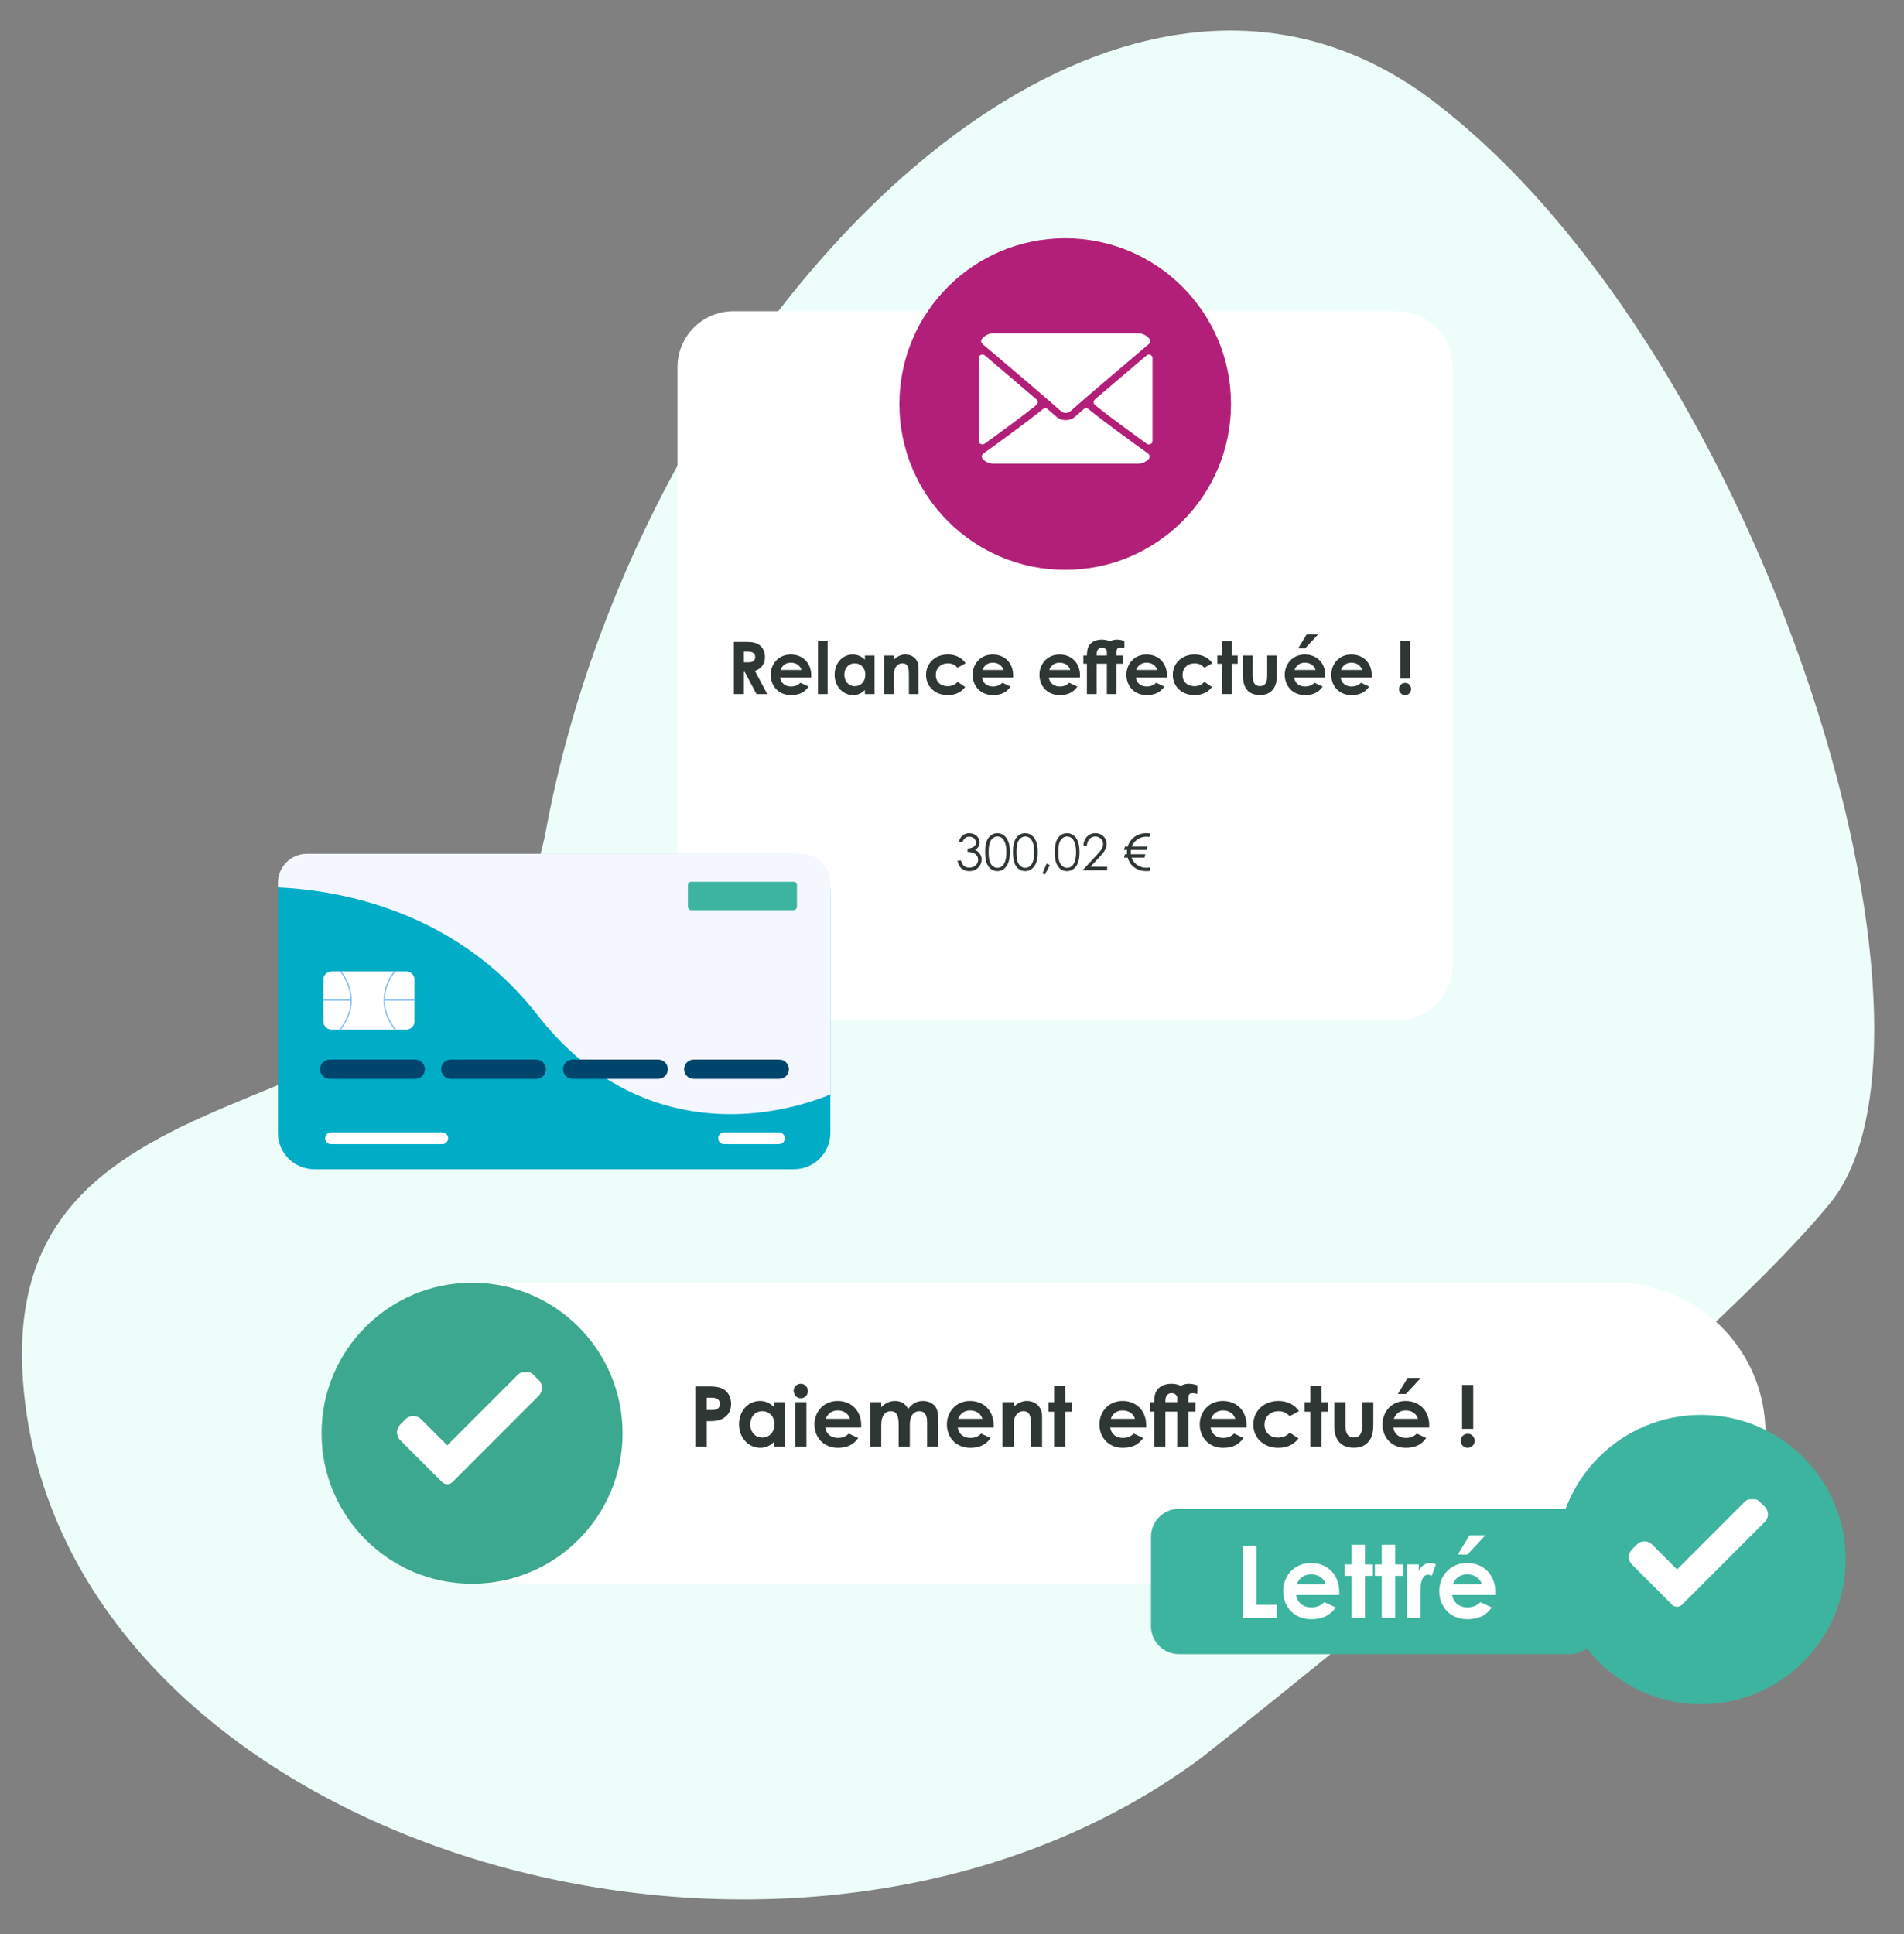 <svg xmlns="http://www.w3.org/2000/svg" xmlns:xlink="http://www.w3.org/1999/xlink" id="Layer_1" x="0px" y="0px" viewBox="0 0 681.51 692.25" style="enable-background:new 0 0 681.51 692.25;" xml:space="preserve"><rect x="0" y="0" width="681.51" height="692.25" fill="#808080" stroke="none"/> <style type="text/css"> .st0{fill:#3DB49F;} .st1{clip-path:url(#SVGID_00000127013441535687783820000017924363682751714438_);} .st2{fill:#F5F7FF;} .st3{fill:url(#Tracé_17088_00000128459174428947741300000018429018396712656791_);} .st4{fill:url(#Tracé_17091_00000032633236859721896090000015048421973827838848_);} .st5{fill:url(#Tracé_17093_00000064337437274953109130000016031407507906642323_);} .st6{fill:url(#Tracé_17094_00000155108571110956275340000018034088851795635078_);} .st7{fill:url(#Tracé_15104_00000085247274992465606130000013571872563520405132_);} .st8{fill:url(#Tracé_14792_00000172411771056198010690000008946587427852199098_);} .st9{fill:url(#Tracé_14793_00000122680333802406859110000016742038262197411485_);} .st10{fill:url(#Tracé_14794_00000122679625375879275510000008312149039659679370_);} .st11{fill:url(#Tracé_28235_00000037667066630957069850000004626343246436429226_);} .st12{fill:url(#Tracé_28236_00000003069634661776612650000012457857730601265801_);} .st13{fill:url(#Tracé_28237_00000008108888704965212850000002626928091274925242_);} .st14{fill:url(#Tracé_28238_00000016068057856036868310000015521040565393499303_);} .st15{fill:url(#Tracé_28239_00000116204064263508084460000001029602830057816466_);} .st16{fill:url(#Tracé_18300_00000026134019053419905710000011856864466566588305_);} .st17{fill:url(#Tracé_18302_00000163030902551273305590000009954697104596580746_);} .st18{fill:url(#Tracé_18305_00000138541236661978741910000008010383466566329521_);} .st19{fill:url(#Tracé_18306_00000139283670042057138960000008280272088185026486_);} .st20{fill:url(#Tracé_18307_00000152244978757872313460000000177520026350081698_);} .st21{fill:url(#Tracé_18308_00000111150271162319924240000007766954768612168610_);} .st22{fill:url(#Tracé_18309_00000082335448042878194650000013936400327506969526_);} .st23{fill:url(#Tracé_18310_00000170982199658858095590000003868725826890933951_);} .st24{fill:url(#Tracé_18311_00000047753596097329023010000006821749305563597702_);} .st25{fill:url(#Tracé_28196_00000021838718853237032350000005380933658949065888_);} .st26{fill:url(#Tracé_28197_00000054257979081739084960000007036326336544070567_);} .st27{fill:url(#Tracé_28198_00000146469165880698740840000013791715274655967123_);} .st28{clip-path:url(#SVGID_00000130638362818717069230000004992027871446180525_);} .st29{fill-rule:evenodd;clip-rule:evenodd;fill:url(#Tracé_17374_00000183958402096868590580000015027707170480098442_);} .st30{fill:url(#Tracé_5979_00000094601190371113636320000005211098535620886932_);} .st31{fill:url(#Tracé_5980_00000182508216692108741850000000559665144614846345_);} .st32{fill:url(#Tracé_5981_00000161610341984803863210000001143413996240332426_);} .st33{fill:url(#Tracé_5982_00000155117326762398338580000009543538885499773075_);} .st34{fill:#00456B;} .st35{clip-path:url(#SVGID_00000051344676188176727490000009902853337223761056_);} .st36{fill:url(#Tracé_26931_00000121959673371131499170000000735482790409262264_);} .st37{fill:url(#Tracé_26932_00000153703472303979950830000003063119390928728498_);} .st38{fill:url(#Tracé_26933_00000046316858553717044670000010537946904451769479_);} .st39{fill:url(#Tracé_26934_00000108289887404194567270000000766852564743522440_);} .st40{fill:url(#Tracé_26923_00000125566040643746286240000002988244509992176571_);} .st41{fill:url(#Tracé_26924_00000121244185669603188310000011006637457730691765_);} .st42{clip-path:url(#SVGID_00000078030122773303378220000007127344153802518193_);} .st43{fill:url(#Tracé_26925_00000088844177462507173420000003687750207251404175_);} .st44{fill:url(#Tracé_26926_00000067198826895802203450000013707069342286282643_);} .st45{fill:url(#Tracé_26927_00000176749560059227241620000004634378116099843713_);} .st46{fill:url(#Tracé_26928_00000123423070008478635680000006153011190917884561_);} .st47{fill:url(#Tracé_26929_00000115496944460039978610000017578481164363691669_);} .st48{fill:url(#Tracé_26930_00000101821425042414837620000014552439746330716577_);} .st49{fill:url(#Tracé_26922_00000158718845677423569770000001238054673240706180_);} .st50{clip-path:url(#SVGID_00000064311986074595383010000007404728062620158387_);} .st51{fill-rule:evenodd;clip-rule:evenodd;fill:url(#Tracé_28214_00000042711998016051328900000017523645667878219395_);} .st52{fill:url(#Tracé_28215_00000059299683134774256550000006169959726143456152_);} .st53{fill:url(#Tracé_28216_00000031164996872302248930000017852405732692282763_);} .st54{fill:url(#Tracé_28217_00000168112887087990823450000016210386013093537930_);} .st55{fill:url(#Tracé_28218_00000013876833790573991940000015365767591948634531_);} .st56{fill:url(#Tracé_28219_00000068657862261874017030000010459397264017884841_);} .st57{clip-path:url(#SVGID_00000180340925083970434390000003571571813074726039_);} .st58{fill:url(#Tracé_28220_00000057109911524778287350000012115923057147144602_);} .st59{fill:url(#Tracé_28221_00000091008970597217266140000010267009402216518278_);} .st60{fill:url(#Tracé_28222_00000159443086484573132540000002350941288934996902_);} .st61{fill:url(#Tracé_28223_00000086659575235642145520000005315098308043959715_);} .st62{fill:#242A28;} .st63{fill:#009CB5;} .st64{fill:url(#Tracé_17088_00000044885876250145170420000008048928175698830513_);} .st65{fill:url(#Tracé_17091_00000160880612183920169800000003732457174293790092_);} .st66{fill:url(#Tracé_17093_00000044891679740362720840000003753359543426494130_);} .st67{fill:url(#Tracé_17094_00000076579065104080181500000014373083519342610868_);} .st68{clip-path:url(#SVGID_00000119837244863736441870000008906663094134643897_);} .st69{fill:url(#Tracé_19372_00000027597728789765623540000002457303301334805891_);} .st70{fill:url(#Tracé_19373_00000106854954217342851840000012299471456780629127_);} .st71{fill:url(#Tracé_19374_00000028307490988220249420000002474523457894667963_);} .st72{fill:#EDFDF9;} .st73{fill:#FFFFFF;} .st74{fill:#EE7800;} .st75{fill:#2F3735;} .st76{fill:#B21F78;} .st77{fill-rule:evenodd;clip-rule:evenodd;fill:#FFFFFF;} .st78{fill:#7A6D94;} .st79{fill:#D7C6E6;} .st80{clip-path:url(#SVGID_00000088836787302181403040000014220324337871743367_);} .st81{enable-background:new ;} .st82{fill:#3CA88F;} .st83{clip-path:url(#SVGID_00000070077530216749854570000003782735894788742830_);} .st84{fill:#00ACC6;} .st85{clip-path:url(#SVGID_00000176764613288453812840000012472929663736777607_);} .st86{fill:none;stroke:#8EC3F4;stroke-width:0.5;stroke-linecap:round;stroke-miterlimit:10;} .st87{fill:none;stroke:#8EC3F4;stroke-width:0.5;stroke-miterlimit:10;} .st88{clip-path:url(#SVGID_00000077296771176260736110000016314678133531425442_);} .st89{clip-path:url(#SVGID_00000176726698570904720840000011162057581725305232_);} </style> <path id="Trac&#xE9;_28528" class="st72" d="M429.93,629.15C282.19,738.8,20.79,659.58,8.25,494.62c-9.72-127.94,165-79,187.26-197.94 C229.74,113.7,394.4-55.02,513.73,36.73S704.37,370.3,655.02,430.65C605.68,491,429.93,629.15,429.93,629.15z"></path> <g id="Groupe_17771" transform="translate(306.748 133.308)"> <g id="Groupe_17764" transform="translate(0)"> <g id="Groupe_17749" transform="translate(0 0)"> <g transform="matrix(1, 0, 0, 1, -306.75, -133.31)"> <path id="Rectangle_5849-2" class="st73" d="M262.5,111.39h237.53c11.05,0,20,8.95,20,20V345.2c0,11.05-8.95,20-20,20H262.5 c-11.05,0-20-8.95-20-20V131.39C242.5,120.34,251.45,111.39,262.5,111.39z"></path> </g> <ellipse id="Ellipse_2062" class="st76" cx="74.52" cy="11.29" rx="59.34" ry="59.34"></ellipse> <g class="st81"> <path class="st75" d="M-44.07,96.42h4.34c2.37,0,4.03,0.29,5.28,1.51c0.94,0.91,1.51,2.31,1.51,3.9c0,2.44-1.22,4.11-3.59,4.97 l4.42,8.29h-3.87l-4.19-7.9h-0.34v7.9h-3.56V96.42z M-40.51,103.72h1.64c1.61,0,2.44-0.65,2.44-1.92c0-1.22-0.86-1.9-2.55-1.9 h-1.53V103.72z"></path> <path class="st75" d="M-17.32,112.41c-1.48,2.11-3.43,3.04-6.34,3.04c-4.39,0-7.23-3.22-7.23-7.28c0-3.77,2.73-7.25,7.18-7.25 c4.37,0,7.33,3.12,7.33,7.49c0,0.31-0.03,0.47-0.03,0.78h-11.13c0.34,2.05,1.9,3.2,3.87,3.2c1.48,0,2.47-0.42,3.43-1.35 L-17.32,112.41z M-19.87,106.45c-0.47-1.61-1.95-2.6-3.8-2.6c-1.72,0-3.04,0.86-3.72,2.6H-19.87z"></path> <path class="st75" d="M-13.96,95.95h3.46v19.14h-3.46V95.95z"></path> <path class="st75" d="M2.83,113.63c-1.22,1.2-2.52,1.82-4.26,1.82c-3.51,0-6.58-3.02-6.58-7.25c0-4.32,2.91-7.28,6.5-7.28 c1.66,0,3.09,0.62,4.34,1.87v-1.51h3.46v13.81H2.83V113.63z M-4.53,108.17c0,2.37,1.56,4.11,3.72,4.11c2.13,0,3.8-1.61,3.8-4.13 c0-2.42-1.61-4.06-3.8-4.06C-3.1,104.09-4.53,105.91-4.53,108.17z"></path> <path class="st75" d="M13.23,102.68c1.33-1.12,2.55-1.77,4.08-1.77c2.57,0,4.73,1.77,4.73,4.73v9.44h-3.46v-6.53 c0-2.73-0.23-4.47-2.34-4.47c-0.96,0-1.79,0.47-2.34,1.33c-0.7,1.12-0.68,2.37-0.68,3.8v5.88H9.77v-13.81h3.46V102.68z"></path> <path class="st75" d="M38.74,112.56c-1.48,1.92-3.56,2.89-6.27,2.89c-4.71,0-7.75-3.2-7.75-7.23c0-4.13,3.22-7.31,7.8-7.31 c2.7,0,4.99,1.12,6.37,3.15l-2.89,1.59c-0.99-1.04-1.95-1.56-3.46-1.56c-2.65,0-4.34,1.79-4.34,4.19c0,2.34,1.64,4,4.19,4 c1.53,0,2.76-0.52,3.61-1.59L38.74,112.56z"></path> <path class="st75" d="M54.96,112.41c-1.48,2.11-3.43,3.04-6.34,3.04c-4.39,0-7.23-3.22-7.23-7.28c0-3.77,2.73-7.25,7.18-7.25 c4.37,0,7.33,3.12,7.33,7.49c0,0.31-0.03,0.47-0.03,0.78H44.74c0.34,2.05,1.9,3.2,3.87,3.2c1.48,0,2.47-0.42,3.43-1.35 L54.96,112.41z M52.41,106.45c-0.47-1.61-1.95-2.6-3.8-2.6c-1.72,0-3.04,0.86-3.72,2.6H52.41z"></path> <path class="st75" d="M78.88,112.41c-1.48,2.11-3.43,3.04-6.34,3.04c-4.39,0-7.23-3.22-7.23-7.28c0-3.77,2.73-7.25,7.18-7.25 c4.37,0,7.33,3.12,7.33,7.49c0,0.31-0.03,0.47-0.03,0.78H68.66c0.34,2.05,1.9,3.2,3.87,3.2c1.48,0,2.47-0.42,3.43-1.35 L78.88,112.41z M76.33,106.45c-0.47-1.61-1.95-2.6-3.8-2.6c-1.72,0-3.04,0.86-3.72,2.6H76.33z"></path> <path class="st75" d="M92.97,95.58c0.86,0,1.77,0.16,2.73,0.49v2.65c-0.57-0.16-1.09-0.23-1.53-0.23 c-0.96,0-1.27,0.39-1.27,1.72v1.07h2.18v2.94H92.9v10.87h-3.46v-10.87h-3.67v10.87h-3.48v-10.87h-1.27v-2.94h1.27 c0-1.17,0.16-2.16,0.44-2.94c0.62-1.59,2.42-2.76,4.91-2.76c1.07,0,2.03,0.21,2.91,0.62C91.34,95.79,92.14,95.58,92.97,95.58z M89.44,99.69c-0.29-0.81-0.91-1.2-1.82-1.2c-0.86,0-1.85,0.55-1.85,2.39v0.39h3.67V99.69z"></path> <path class="st75" d="M110,112.41c-1.48,2.11-3.43,3.04-6.34,3.04c-4.39,0-7.23-3.22-7.23-7.28c0-3.77,2.73-7.25,7.18-7.25 c4.37,0,7.33,3.12,7.33,7.49c0,0.31-0.03,0.47-0.03,0.78H99.79c0.34,2.05,1.9,3.2,3.87,3.2c1.48,0,2.47-0.42,3.43-1.35 L110,112.41z M107.45,106.45c-0.47-1.61-1.95-2.6-3.8-2.6c-1.72,0-3.04,0.86-3.72,2.6H107.45z"></path> <path class="st75" d="M127.06,112.56c-1.48,1.92-3.56,2.89-6.27,2.89c-4.71,0-7.75-3.2-7.75-7.23c0-4.13,3.22-7.31,7.8-7.31 c2.7,0,4.99,1.12,6.37,3.15l-2.89,1.59c-0.99-1.04-1.95-1.56-3.46-1.56c-2.65,0-4.34,1.79-4.34,4.19c0,2.34,1.64,4,4.19,4 c1.53,0,2.76-0.52,3.61-1.59L127.06,112.56z"></path> <path class="st75" d="M130.75,96.18h3.46v5.1h2.05v2.96h-2.05v10.84h-3.46v-10.84h-1.77v-2.96h1.77V96.18z"></path> <path class="st75" d="M138.16,101.28h3.46v7.2c0,2.47,0.78,3.77,2.6,3.77c1.85,0,2.6-1.27,2.6-3.61v-7.36h3.46v6.37 c0,2.55-0.16,4.42-1.61,6.03c-1.09,1.22-2.52,1.74-4.45,1.74c-3.33,0-5.38-1.69-5.93-4.91c-0.18-1.12-0.13-1.77-0.13-2.91 V101.28z"></path> <path class="st75" d="M166.68,112.41c-1.48,2.11-3.43,3.04-6.34,3.04c-4.39,0-7.23-3.22-7.23-7.28c0-3.77,2.73-7.25,7.18-7.25 c4.37,0,7.33,3.12,7.33,7.49c0,0.31-0.03,0.47-0.03,0.78h-11.13c0.34,2.05,1.9,3.2,3.87,3.2c1.48,0,2.47-0.42,3.43-1.35 L166.68,112.41z M164.13,106.45c-0.47-1.61-1.95-2.6-3.8-2.6c-1.72,0-3.04,0.86-3.72,2.6H164.13z M160.94,93.77h4.08l-4.63,4.97 h-2.5L160.94,93.77z"></path> <path class="st75" d="M183.32,112.41c-1.48,2.11-3.43,3.04-6.34,3.04c-4.39,0-7.23-3.22-7.23-7.28c0-3.77,2.73-7.25,7.18-7.25 c4.37,0,7.33,3.12,7.33,7.49c0,0.31-0.03,0.47-0.03,0.78h-11.13c0.34,2.05,1.9,3.2,3.87,3.2c1.48,0,2.47-0.42,3.43-1.35 L183.32,112.41z M180.78,106.45c-0.47-1.61-1.95-2.6-3.8-2.6c-1.72,0-3.04,0.86-3.72,2.6H180.78z"></path> <path class="st75" d="M198.35,113.27c0,1.2-0.94,2.18-2.16,2.18c-1.22,0-2.18-0.99-2.18-2.18c0-1.2,0.99-2.18,2.18-2.18 C197.41,111.08,198.35,112.07,198.35,113.27z M194.45,95.95h3.46v13.62h-3.46V95.95z"></path> </g> <g class="st81"> <path class="st75" d="M40.19,166.14c-1.26,0-1.98,0.7-2.48,2.05h-1.31c0.49-2.21,1.98-3.31,3.78-3.31 c2.09,0,3.73,1.49,3.73,3.33c0,1.1-0.56,2-1.66,2.65c1.53,0.63,2.36,2,2.36,3.42c0,2.16-1.71,4.18-4.39,4.18 c-2.23,0-3.78-1.28-4.25-3.78h1.28c0.43,1.64,1.31,2.52,2.99,2.52c1.89,0,3.12-1.33,3.12-2.83c0-0.96-0.54-1.84-1.44-2.32 c-0.74-0.4-1.51-0.45-2.34-0.49v-1.19c2.05-0.13,2.99-0.97,2.99-2.16C42.55,167.11,41.6,166.14,40.19,166.14z"></path> <path class="st75" d="M46.08,168.93c0.5-2.59,2.07-4.05,4.18-4.05c1.62,0,3.04,0.97,3.8,2.74c0.5,1.15,0.65,2.49,0.65,4.03 c0,1.55-0.16,2.9-0.65,4.05c-0.76,1.76-2.18,2.75-3.8,2.75c-1.44,0-2.63-0.68-3.42-2c-0.76-1.24-0.97-2.83-0.97-4.81 C45.86,170.75,45.9,169.83,46.08,168.93z M47.86,175.81c0.56,0.94,1.48,1.46,2.41,1.46c1.87,0,3.22-1.8,3.22-5.6 c0-3.78-1.33-5.6-3.22-5.6c-0.95,0-1.85,0.56-2.41,1.49c-0.59,0.99-0.74,2.34-0.74,4.11C47.12,173.45,47.26,174.82,47.86,175.81 z"></path> <path class="st75" d="M56.05,168.93c0.5-2.59,2.07-4.05,4.18-4.05c1.62,0,3.04,0.97,3.8,2.74c0.5,1.15,0.65,2.49,0.65,4.03 c0,1.55-0.16,2.9-0.65,4.05c-0.76,1.76-2.18,2.75-3.8,2.75c-1.44,0-2.63-0.68-3.42-2c-0.76-1.24-0.97-2.83-0.97-4.81 C55.83,170.75,55.87,169.83,56.05,168.93z M57.83,175.81c0.56,0.94,1.48,1.46,2.41,1.46c1.87,0,3.22-1.8,3.22-5.6 c0-3.78-1.33-5.6-3.22-5.6c-0.95,0-1.85,0.56-2.41,1.49c-0.59,0.99-0.74,2.34-0.74,4.11C57.09,173.45,57.24,174.82,57.83,175.81 z"></path> <path class="st75" d="M67.86,175.76l1.17,0.56l-1.78,3.33l-0.86-0.36L67.86,175.76z"></path> <path class="st75" d="M71.01,168.93c0.5-2.59,2.07-4.05,4.18-4.05c1.62,0,3.04,0.97,3.8,2.74c0.5,1.15,0.65,2.49,0.65,4.03 c0,1.55-0.16,2.9-0.65,4.05c-0.76,1.76-2.18,2.75-3.8,2.75c-1.44,0-2.63-0.68-3.42-2c-0.76-1.24-0.97-2.83-0.97-4.81 C70.79,170.75,70.83,169.83,71.01,168.93z M72.79,175.81c0.56,0.94,1.48,1.46,2.41,1.46c1.87,0,3.22-1.8,3.22-5.6 c0-3.78-1.33-5.6-3.22-5.6c-0.95,0-1.85,0.56-2.41,1.49c-0.59,0.99-0.74,2.34-0.74,4.11C72.05,173.45,72.19,174.82,72.79,175.81 z"></path> <path class="st75" d="M85.7,172.8c1.51-1.64,2.39-2.63,2.39-4.03c0-1.49-1.22-2.7-2.79-2.7c-1.64,0-2.84,1.21-3.01,3.19h-1.24 c0.07-2.52,1.89-4.38,4.3-4.38c2.34,0,4,1.73,4,3.89c0,1.76-1.04,2.99-2.57,4.65l-3.22,3.46h5.98v1.26h-8.79L85.7,172.8z"></path> <path class="st75" d="M96.89,169.65c0.45-1.48,1.3-2.65,2.5-3.49c1.22-0.86,2.61-1.28,4.19-1.28c0.38,0,0.85,0.04,1.41,0.13 l-0.32,1.24c-0.34-0.07-0.7-0.11-1.06-0.11c-1.17,0-2.23,0.31-3.19,0.94c-0.95,0.61-1.66,1.48-2.09,2.58h5.62l-0.32,1.21h-5.6 c-0.04,0.27-0.05,0.56-0.05,0.85c0,0.18,0.02,0.41,0.04,0.68h5.2l-0.32,1.21h-4.61c0.4,1.15,1.1,2.03,2.07,2.68 c0.97,0.65,2.09,0.97,3.33,0.97c0.38,0,0.79-0.05,1.22-0.14v1.22c-0.38,0.07-0.81,0.11-1.31,0.11c-1.66,0-3.08-0.43-4.27-1.28 c-1.21-0.86-2.02-2.05-2.45-3.56h-1.3l0.31-1.21h0.77c-0.02-0.32-0.04-0.59-0.04-0.79c0-0.18,0.02-0.43,0.04-0.74h-1.08 l0.32-1.21H96.89z"></path> </g> </g> <g id="Groupe_17759" transform="translate(107.858 34.042)"> <path id="Trac&#xE9;_28514" class="st73" d="M-35.04-20.36c0.99,1.04,2.64,1.08,3.68,0.09c0.03-0.03,0.06-0.06,0.09-0.08 c4.41-3.97,19.38-16.68,27.92-23.91c0.53-0.45,0.61-1.24,0.18-1.78c-0.97-1.26-2.47-2-4.07-2h-51.82c-1.59,0-3.09,0.74-4.07,2 c-0.43,0.55-0.35,1.34,0.18,1.79C-54.42-37.04-39.44-24.32-35.04-20.36z"></path> <path id="Trac&#xE9;_28515" class="st73" d="M-2.82-40.35c-0.46-0.21-1-0.14-1.38,0.19c-5.59,4.74-12.95,11-18.51,15.77 c-0.54,0.47-0.6,1.28-0.14,1.83c0.05,0.06,0.11,0.12,0.17,0.17c5.16,4.13,12.94,9.82,18.55,13.86c0.59,0.42,1.4,0.28,1.81-0.31 c0.15-0.22,0.24-0.48,0.24-0.74v-29.59C-2.07-39.68-2.36-40.14-2.82-40.35z"></path> <path id="Trac&#xE9;_28516" class="st73" d="M-62.2-8.54c5.62-4.04,13.4-9.73,18.55-13.86c0.56-0.45,0.65-1.26,0.2-1.82 c-0.05-0.06-0.11-0.12-0.17-0.17c-5.55-4.78-12.92-11.04-18.51-15.78c-0.55-0.46-1.37-0.38-1.83,0.17 c-0.19,0.23-0.3,0.52-0.3,0.82v29.58c0.01,0.72,0.59,1.3,1.31,1.29C-62.67-8.3-62.42-8.39-62.2-8.54L-62.2-8.54z"></path> <path id="Trac&#xE9;_28517" class="st73" d="M-25.03-20.97c-0.49-0.39-1.19-0.38-1.67,0.03c-1.17,1.02-2.15,1.88-2.84,2.51 c-2.03,1.93-5.21,1.93-7.23,0c-0.69-0.62-1.67-1.49-2.84-2.5c-0.47-0.42-1.18-0.43-1.67-0.03C-47.23-16.14-57.23-8.9-62.66-5.01 c-0.58,0.42-0.71,1.23-0.29,1.81c0.03,0.04,0.06,0.08,0.1,0.12c0.98,1.05,2.35,1.66,3.79,1.66h51.82 c1.44-0.01,2.81-0.61,3.79-1.66C-2.97-3.6-3-4.43-3.53-4.91c-0.04-0.04-0.08-0.07-0.12-0.1C-9.08-8.89-19.07-16.13-25.03-20.97z"></path> </g> </g> </g> <g id="Groupe_17772" transform="translate(179.349 507.11)"> <g transform="matrix(1, 0, 0, 1, -179.35, -507.11)"> <path id="Rectangle_5850-2" class="st73" d="M168.97,459.06h409.09c29.75,0,53.87,24.12,53.87,53.87l0,0 c0,29.75-24.12,53.87-53.87,53.87H168.97c-29.75,0-53.87-24.12-53.87-53.87l0,0C115.1,483.18,139.22,459.06,168.97,459.06z"></path> </g> <circle id="Ellipse_2062-2" class="st82" cx="-10.38" cy="5.82" r="53.87"></circle> <g id="Groupe_17060" transform="translate(26.98 32.049)"> <g id="Groupe_4131" transform="translate(0 0)"> <g> <defs> <rect id="SVGID_00000173844172558572727030000002046519700507493769_" x="-64.25" y="-48.05" width="53.95" height="40.46"></rect> </defs> <clipPath id="SVGID_00000049938928447034012330000012043519468306541188_"> <use xlink:href="#SVGID_00000173844172558572727030000002046519700507493769_" style="overflow:visible;"></use> </clipPath> <g id="Groupe_4130" transform="translate(0 0)" style="clip-path:url(#SVGID_00000049938928447034012330000012043519468306541188_);"> <path id="Trac&#xE9;_2285" class="st73" d="M-44.36-8.76c-1.03,1.03-2.71,1.04-3.75,0c0,0,0,0,0,0l-14.96-14.97 c-1.55-1.55-1.55-4.07,0-5.62c0,0,0,0,0,0l1.87-1.88c1.55-1.55,4.07-1.55,5.62,0c0,0,0,0,0,0l9.34,9.34l25.24-25.25 c1.55-1.55,4.07-1.55,5.62,0c0,0,0,0,0,0l1.87,1.88c1.55,1.55,1.55,4.07,0,5.62c0,0,0,0,0,0L-44.36-8.76z"></path> </g> </g> </g> </g> <g class="st81"> <path class="st75" d="M69.51-10.92h5.01c2.79,0,4.74,0.42,6.09,1.74c1.05,1.02,1.74,2.67,1.74,4.5c0,2.28-0.93,3.99-2.73,5.1 c-1.83,1.11-3.75,1.08-6,1.08v9.12h-4.11V-10.92z M73.62-2.49h1.92c1.86,0,2.79-0.72,2.79-2.19c0-1.44-1.02-2.22-2.97-2.22h-1.74 V-2.49z"></path> <path class="st75" d="M97.68,8.94c-1.41,1.38-2.91,2.1-4.92,2.1c-4.05,0-7.59-3.48-7.59-8.37c0-4.98,3.36-8.4,7.5-8.4 c1.92,0,3.57,0.72,5.01,2.16v-1.74h3.99v15.93h-3.99V8.94z M89.19,2.64c0,2.73,1.8,4.74,4.29,4.74c2.46,0,4.38-1.86,4.38-4.77 c0-2.79-1.86-4.68-4.38-4.68C90.84-2.07,89.19,0.03,89.19,2.64z"></path> <path class="st75" d="M109.83-9.24c0,1.41-1.14,2.55-2.55,2.55c-1.47,0-2.55-1.29-2.55-2.76c0-1.38,1.17-2.43,2.55-2.43 C108.72-11.88,109.83-10.68,109.83-9.24z M105.3-5.31h3.99v15.93h-3.99V-5.31z"></path> <path class="st75" d="M127.83,7.53c-1.71,2.43-3.96,3.51-7.32,3.51c-5.07,0-8.34-3.72-8.34-8.4c0-4.35,3.15-8.37,8.28-8.37 c5.04,0,8.46,3.6,8.46,8.64c0,0.36-0.03,0.54-0.03,0.9h-12.84c0.39,2.37,2.19,3.69,4.47,3.69c1.71,0,2.85-0.48,3.96-1.56 L127.83,7.53z M124.89,0.66c-0.54-1.86-2.25-3-4.38-3c-1.98,0-3.51,0.99-4.29,3H124.89z"></path> <path class="st75" d="M146.31,10.62h-3.99V2.91c0-3.09-0.6-4.98-2.82-4.98c-1.98,0-3.42,1.62-3.42,4.89v7.8h-3.99V-5.31h3.99v1.83 c1.35-1.47,3.09-2.25,4.98-2.25c1.98,0,3.66,0.93,4.65,2.85c1.47-1.86,2.94-2.85,5.34-2.85c1.77,0,3.36,0.72,4.26,1.86 c1.05,1.32,1.17,3.06,1.17,5.16v9.33h-3.99V1.83c0-2.61-0.93-3.9-2.73-3.9c-2.01,0-3.45,1.56-3.45,4.83V10.62z"></path> <path class="st75" d="M175.23,7.53c-1.71,2.43-3.96,3.51-7.32,3.51c-5.07,0-8.34-3.72-8.34-8.4c0-4.35,3.15-8.37,8.28-8.37 c5.04,0,8.46,3.6,8.46,8.64c0,0.36-0.03,0.54-0.03,0.9h-12.84c0.39,2.37,2.19,3.69,4.47,3.69c1.71,0,2.85-0.48,3.96-1.56 L175.23,7.53z M172.29,0.66c-0.54-1.86-2.25-3-4.38-3c-1.98,0-3.51,0.99-4.29,3H172.29z"></path> <path class="st75" d="M183.48-3.69c1.53-1.29,2.94-2.04,4.71-2.04c2.97,0,5.46,2.04,5.46,5.46v10.89h-3.99V3.09 c0-3.15-0.27-5.16-2.7-5.16c-1.11,0-2.07,0.54-2.7,1.53c-0.81,1.29-0.78,2.73-0.78,4.38v6.78h-3.99V-5.31h3.99V-3.69z"></path> <path class="st75" d="M197.97-11.19h3.99v5.88h2.37v3.42h-2.37v12.51h-3.99V-1.89h-2.04v-3.42h2.04V-11.19z"></path> <path class="st75" d="M229.83,7.53c-1.71,2.43-3.96,3.51-7.32,3.51c-5.07,0-8.34-3.72-8.34-8.4c0-4.35,3.15-8.37,8.28-8.37 c5.04,0,8.46,3.6,8.46,8.64c0,0.36-0.03,0.54-0.03,0.9h-12.84c0.39,2.37,2.19,3.69,4.47,3.69c1.71,0,2.85-0.48,3.96-1.56 L229.83,7.53z M226.89,0.66c-0.54-1.86-2.25-3-4.38-3c-1.98,0-3.51,0.99-4.29,3H226.89z"></path> <path class="st75" d="M246.09-11.88c0.99,0,2.04,0.18,3.15,0.57v3.06c-0.66-0.18-1.26-0.27-1.77-0.27c-1.11,0-1.47,0.45-1.47,1.98 v1.23h2.52v3.39H246v12.54h-3.99V-1.92h-4.23v12.54h-4.02V-1.92h-1.47v-3.39h1.47c0-1.35,0.18-2.49,0.51-3.39 c0.72-1.83,2.79-3.18,5.67-3.18c1.23,0,2.34,0.24,3.36,0.72C244.2-11.64,245.13-11.88,246.09-11.88z M242.01-7.14 c-0.33-0.93-1.05-1.38-2.1-1.38c-0.99,0-2.13,0.63-2.13,2.76v0.45h4.23V-7.14z"></path> <path class="st75" d="M265.74,7.53c-1.71,2.43-3.96,3.51-7.32,3.51c-5.07,0-8.34-3.72-8.34-8.4c0-4.35,3.15-8.37,8.28-8.37 c5.04,0,8.46,3.6,8.46,8.64c0,0.36-0.03,0.54-0.03,0.9h-12.84c0.39,2.37,2.19,3.69,4.47,3.69c1.71,0,2.85-0.48,3.96-1.56 L265.74,7.53z M262.8,0.66c-0.54-1.86-2.25-3-4.38-3c-1.98,0-3.51,0.99-4.29,3H262.8z"></path> <path class="st75" d="M285.42,7.71c-1.71,2.22-4.11,3.33-7.23,3.33c-5.43,0-8.94-3.69-8.94-8.34c0-4.77,3.72-8.43,9-8.43 c3.12,0,5.76,1.29,7.35,3.63l-3.33,1.83c-1.14-1.2-2.25-1.8-3.99-1.8c-3.06,0-5.01,2.07-5.01,4.83c0,2.7,1.89,4.62,4.83,4.62 c1.77,0,3.18-0.6,4.17-1.83L285.42,7.71z"></path> <path class="st75" d="M289.68-11.19h3.99v5.88h2.37v3.42h-2.37v12.51h-3.99V-1.89h-2.04v-3.42h2.04V-11.19z"></path> <path class="st75" d="M298.23-5.31h3.99V3c0,2.85,0.9,4.35,3,4.35c2.13,0,3-1.47,3-4.17v-8.49h3.99v7.35 c0,2.94-0.18,5.1-1.86,6.96c-1.26,1.41-2.91,2.01-5.13,2.01c-3.84,0-6.21-1.95-6.84-5.67c-0.21-1.29-0.15-2.04-0.15-3.36V-5.31z"></path> <path class="st75" d="M331.14,7.53c-1.71,2.43-3.96,3.51-7.32,3.51c-5.07,0-8.34-3.72-8.34-8.4c0-4.35,3.15-8.37,8.28-8.37 c5.04,0,8.46,3.6,8.46,8.64c0,0.36-0.03,0.54-0.03,0.9h-12.84c0.39,2.37,2.19,3.69,4.47,3.69c1.71,0,2.85-0.48,3.96-1.56 L331.14,7.53z M328.2,0.66c-0.54-1.86-2.25-3-4.38-3c-1.98,0-3.51,0.99-4.29,3H328.2z M324.51-13.98h4.71l-5.34,5.73H321 L324.51-13.98z"></path> <path class="st75" d="M348.48,8.52c0,1.38-1.08,2.52-2.49,2.52c-1.41,0-2.52-1.14-2.52-2.52S344.61,6,345.99,6 C347.4,6,348.48,7.14,348.48,8.52z M343.98-11.46h3.99V4.26h-3.99V-11.46z"></path> </g> </g> <g id="Groupe_17773" transform="translate(163.735 353.612)"> <g id="Groupe_17768"> <path id="Rectangle_5855" class="st84" d="M-51.25-48.05h171.72c7.18,0,13,5.82,13,13v86.88c0,7.18-5.82,13-13,13H-51.25 c-7.18,0-13-5.82-13-13v-86.88C-64.25-42.23-58.43-48.05-51.25-48.05z"></path> <path id="Trac&#xE9;_28518" class="st2" d="M133.47-37.65c0-5.75-4.66-10.41-10.41-10.41l0,0H-53.84c-5.75,0-10.41,4.66-10.41,10.41 c0,0,0,0,0,0v1.62c21.65,0.98,63.62,8.08,92.89,45.66c33.69,43.25,78.97,39.02,104.83,28.45L133.47-37.65z"></path> <path id="Rectangle_5856" class="st73" d="M-45.04-5.97h26.72c1.63,0,2.95,1.32,2.95,2.95v14.95c0,1.63-1.32,2.95-2.95,2.95 h-26.72c-1.63,0-2.95-1.32-2.95-2.95V-3.02C-47.99-4.65-46.67-5.97-45.04-5.97z"></path> <path id="Rectangle_5857" class="st0" d="M83.7-38.05h36.6c0.67,0,1.22,0.55,1.22,1.22v7.72c0,0.67-0.55,1.22-1.22,1.22H83.7 c-0.67,0-1.22-0.55-1.22-1.22v-7.72C82.48-37.51,83.03-38.05,83.7-38.05z"></path> <path id="Trac&#xE9;_28519" class="st34" d="M-15.11,32.5h-30.6c-1.91,0-3.46-1.55-3.46-3.46l0,0c0-1.91,1.55-3.46,3.46-3.46l0,0h30.6 c1.91,0,3.46,1.55,3.46,3.46c0,0,0,0,0,0l0,0C-11.64,30.95-13.19,32.5-15.11,32.5z"></path> <path id="Trac&#xE9;_28520" class="st34" d="M28.21,32.5h-30.6c-1.91,0-3.46-1.55-3.46-3.46l0,0c0-1.91,1.55-3.46,3.46-3.46l0,0h30.6 c1.91,0,3.46,1.55,3.46,3.46c0,0,0,0,0,0l0,0C31.67,30.95,30.12,32.5,28.21,32.5z"></path> <path id="Trac&#xE9;_28521" class="st34" d="M71.86,32.5h-30.6c-1.91,0-3.46-1.55-3.46-3.46l0,0c0-1.91,1.55-3.46,3.46-3.46 c0,0,0,0,0,0h30.6c1.91,0,3.46,1.55,3.46,3.46v0l0,0C75.32,30.95,73.77,32.5,71.86,32.5z"></path> <path id="Trac&#xE9;_28522" class="st34" d="M115.18,32.5h-30.6c-1.91,0-3.46-1.55-3.46-3.46l0,0c0-1.91,1.55-3.46,3.46-3.46 c0,0,0,0,0,0h30.6c1.91,0,3.46,1.55,3.46,3.46c0,0,0,0,0,0l0,0C118.65,30.96,117.1,32.51,115.18,32.5z"></path> <path id="Trac&#xE9;_28523" class="st73" d="M-5.44,55.86h-39.8c-1.16,0-2.1-0.94-2.1-2.1l0,0c0-1.16,0.93-2.1,2.09-2.11 c0,0,0,0,0.01,0h39.8c1.16,0,2.11,0.94,2.11,2.11l0,0l0,0C-3.34,54.92-4.28,55.86-5.44,55.86C-5.44,55.86-5.44,55.86-5.44,55.86z"></path> <path id="Trac&#xE9;_28524" class="st73" d="M115.08,55.86H95.44c-1.16,0-2.1-0.94-2.1-2.1l0,0c0-1.16,0.94-2.1,2.1-2.11h19.64 c1.16,0,2.1,0.95,2.1,2.11l0,0C117.18,54.92,116.24,55.86,115.08,55.86C115.08,55.86,115.08,55.86,115.08,55.86z"></path> <g id="Groupe_17767" transform="translate(16.257 42.081)"> <g> <defs> <path id="SVGID_00000111161750151992654760000005995456207062036106_" d="M-61.3-48.05h26.72c1.63,0,2.95,1.32,2.95,2.95v14.95 c0,1.63-1.32,2.95-2.95,2.95H-61.3c-1.63,0-2.95-1.32-2.95-2.95V-45.1C-64.25-46.73-62.93-48.05-61.3-48.05z"></path> </defs> <clipPath id="SVGID_00000044174660683539286400000017766494359269874592_"> <use xlink:href="#SVGID_00000111161750151992654760000005995456207062036106_" style="overflow:visible;"></use> </clipPath> <g id="Groupe_17766" style="clip-path:url(#SVGID_00000044174660683539286400000017766494359269874592_);"> <path id="Trac&#xE9;_28525" class="st86" d="M-58.3-48.41c2.89,3.71,7.47,12.14-0.39,21.76"></path> <line id="Ligne_1245" class="st87" x1="-66.35" y1="-37.81" x2="-54.38" y2="-37.81"></line> <path id="Trac&#xE9;_28526" class="st86" d="M-38.48-48.41c-2.89,3.71-7.47,12.14,0.39,21.76"></path> <line id="Ligne_1246" class="st87" x1="-30.43" y1="-37.81" x2="-42.4" y2="-37.81"></line> </g> </g> </g> </g> </g> <g transform="matrix(1, 0, 0, 1, 0, 0)"> <path id="Rectangle_5863-2" class="st0" d="M421.98,539.98H561.9c5.52,0,10,4.48,10,10v32c0,5.52-4.48,10-10,10H421.98 c-5.52,0-10-4.48-10-10v-32C411.98,544.46,416.46,539.98,421.98,539.98z"></path> </g> <g class="st81"> <path class="st73" d="M444.86,553.14h4.93v21.17h7.16v4.68h-12.09V553.14z"></path> <path class="st73" d="M478.08,575.27c-2.05,2.92-4.75,4.21-8.78,4.21c-6.08,0-10.01-4.46-10.01-10.08c0-5.22,3.78-10.04,9.93-10.04 c6.05,0,10.15,4.32,10.15,10.37c0,0.43-0.04,0.65-0.04,1.08h-15.41c0.47,2.84,2.63,4.43,5.36,4.43c2.05,0,3.42-0.58,4.75-1.87 L478.08,575.27z M474.55,567.03c-0.65-2.23-2.7-3.6-5.26-3.6c-2.38,0-4.21,1.19-5.15,3.6H474.55z"></path> <path class="st73" d="M483.77,552.81h4.79v7.06h2.84v4.1h-2.84v15.01h-4.79v-15.01h-2.45v-4.1h2.45V552.81z"></path> <path class="st73" d="M494.57,552.81h4.79v7.06h2.84v4.1h-2.84v15.01h-4.79v-15.01h-2.45v-4.1h2.45V552.81z"></path> <path class="st73" d="M507.82,562.28c0.9-1.98,2.45-2.92,4.03-2.92c1.01,0,1.62,0.29,2.09,0.5l-1.48,4.1 c-0.36-0.18-0.9-0.4-1.4-0.4c-1.37,0-2.45,1.58-2.56,4.39c-0.04,1.04-0.04,2.23-0.04,3.28v7.74h-4.79v-19.11h4.14V562.28z"></path> <path class="st73" d="M533.95,575.27c-2.05,2.92-4.75,4.21-8.78,4.21c-6.08,0-10.01-4.46-10.01-10.08c0-5.22,3.78-10.04,9.93-10.04 c6.05,0,10.15,4.32,10.15,10.37c0,0.43-0.04,0.65-0.04,1.08h-15.41c0.47,2.84,2.63,4.43,5.36,4.43c2.05,0,3.42-0.58,4.75-1.87 L533.95,575.27z M530.42,567.03c-0.65-2.23-2.7-3.6-5.26-3.6c-2.38,0-4.21,1.19-5.15,3.6H530.42z M526,549.47h5.65l-6.41,6.87 h-3.46L526,549.47z"></path> </g> <path id="Trac&#xE9;_28529" class="st0" d="M608.87,506.36c28.59,0,51.77,23.18,51.77,51.77c0,28.59-23.18,51.77-51.77,51.77 c-28.59,0-51.77-23.18-51.77-51.77c0,0,0,0,0,0C557.1,529.53,580.28,506.36,608.87,506.36z"></path> <g id="Groupe_17774" transform="translate(647.24 584.62)"> <g id="Groupe_4131-2" transform="translate(0.001 0)"> <g> <defs> <rect id="SVGID_00000101069970681718539590000002546835773167030452_" x="-64.25" y="-48.05" width="51.77" height="38.83"></rect> </defs> <clipPath id="SVGID_00000044891235373325414710000004431176848418204588_"> <use xlink:href="#SVGID_00000101069970681718539590000002546835773167030452_" style="overflow:visible;"></use> </clipPath> <g id="Groupe_4130-2" transform="translate(0 0)" style="clip-path:url(#SVGID_00000044891235373325414710000004431176848418204588_);"> <path id="Trac&#xE9;_2285-2" class="st73" d="M-45.16-10.35c-0.99,0.99-2.6,1-3.59,0.01c0,0,0,0-0.01-0.01l-14.35-14.36 c-1.49-1.49-1.49-3.9,0-5.39c0,0,0,0,0,0l1.8-1.8c1.49-1.49,3.9-1.49,5.39,0c0,0,0,0,0,0l8.96,8.96l24.22-24.22 c1.49-1.49,3.9-1.49,5.39,0c0,0,0,0,0,0l1.8,1.8c1.49,1.49,1.49,3.9,0,5.39c0,0,0,0,0,0L-45.16-10.35z"></path> </g> </g> </g> </g> </svg>
